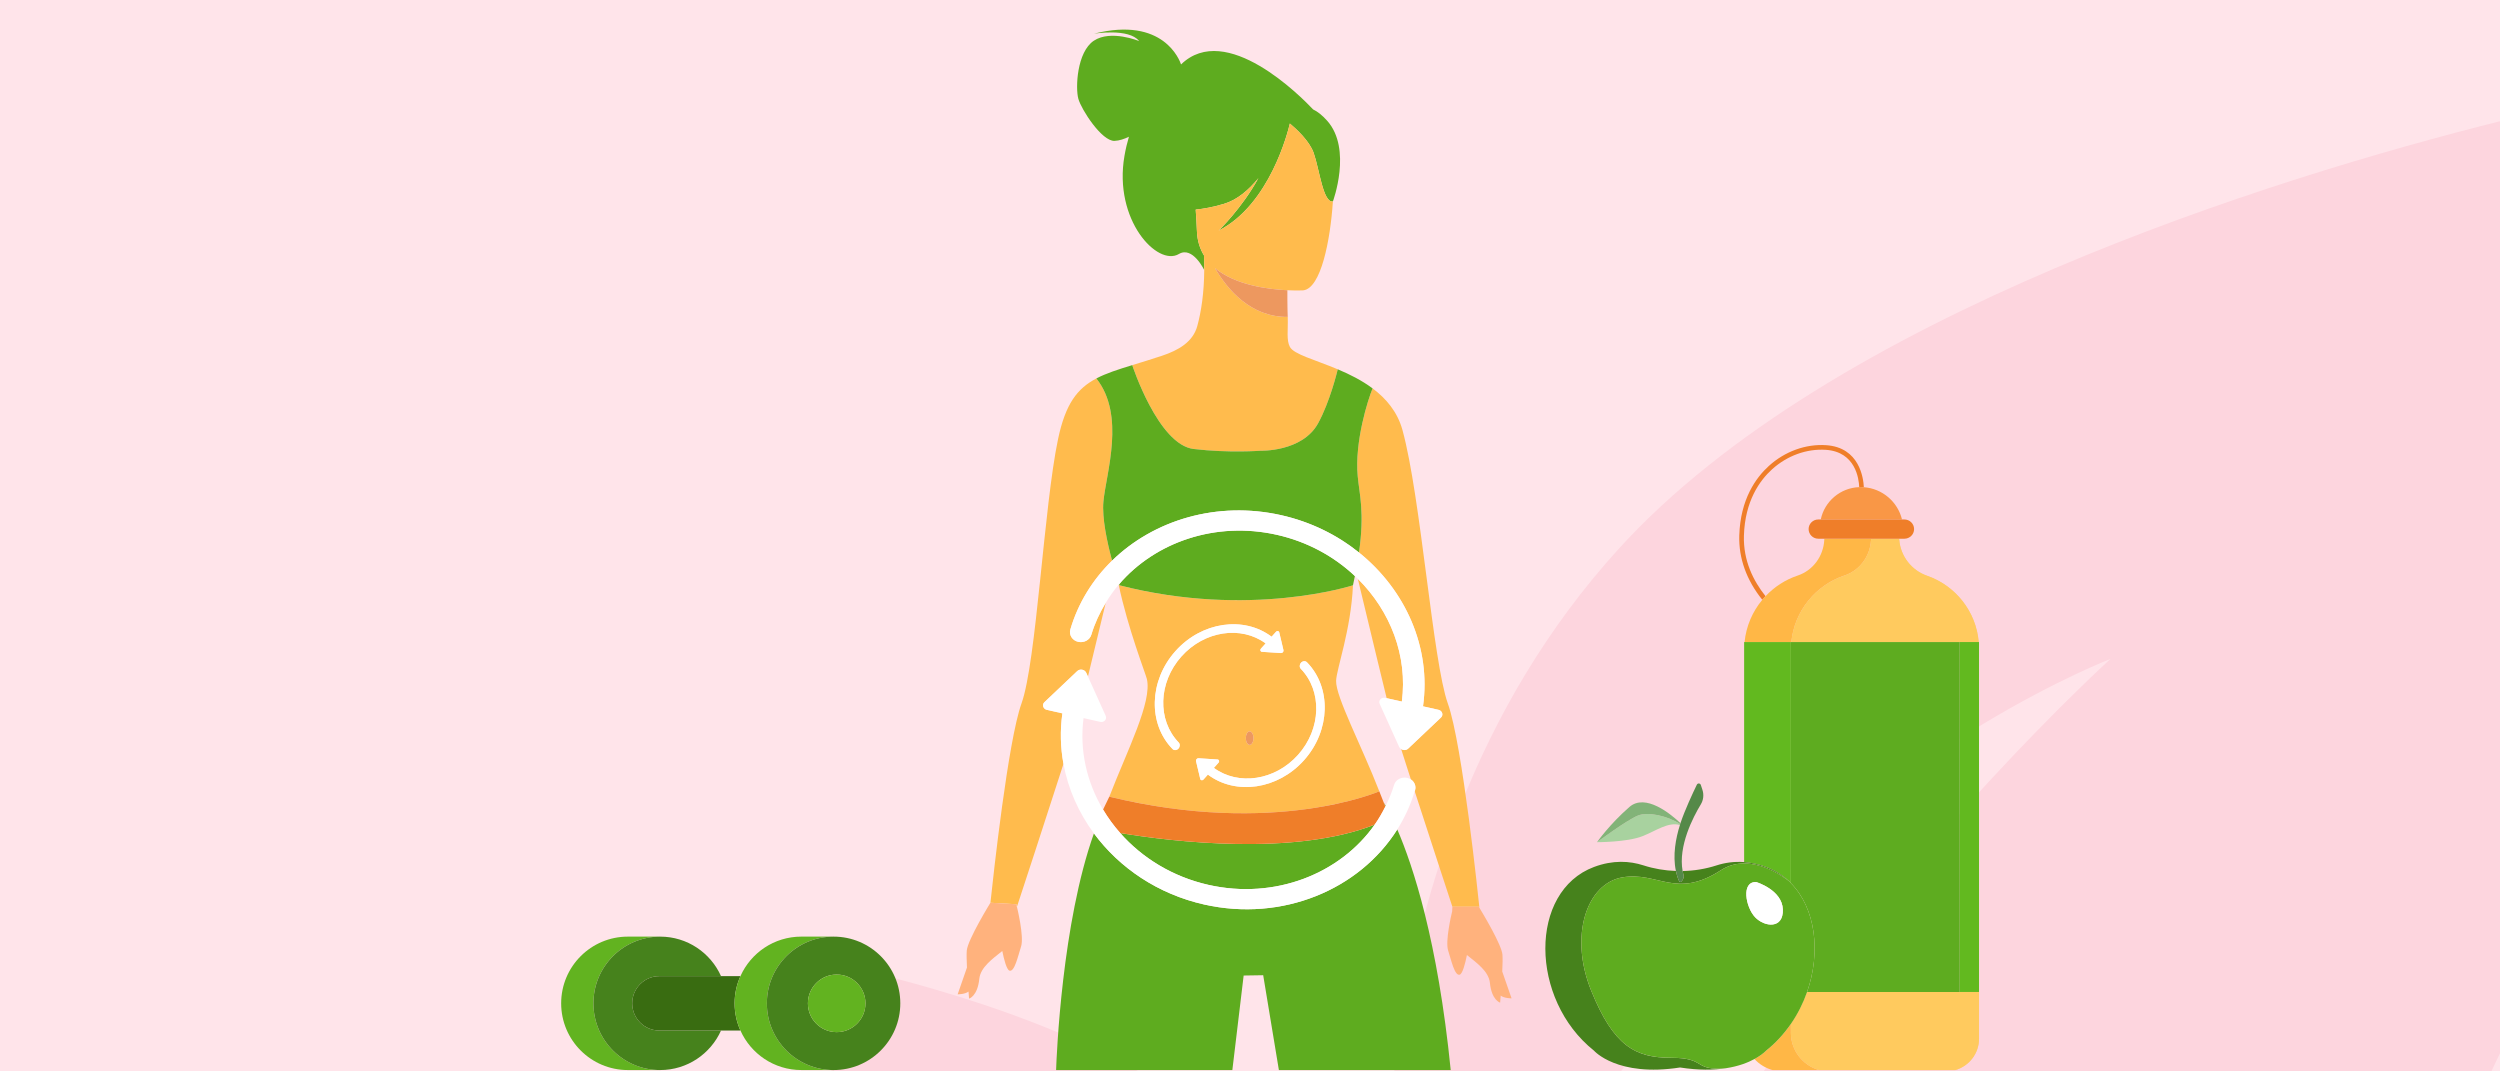 <?xml version="1.0" encoding="utf-8"?>
<!-- Generator: Adobe Illustrator 25.0.0, SVG Export Plug-In . SVG Version: 6.00 Build 0)  -->
<svg version="1.1" id="Layer_1" xmlns="http://www.w3.org/2000/svg" xmlns:xlink="http://www.w3.org/1999/xlink" x="0px" y="0px"
	 width="350px" height="150px" viewBox="0 0 350 150" enable-background="new 0 0 350 150" xml:space="preserve">
<g id="Layer_1_1_">
</g>
<g id="Layer_3">
</g>
<g id="Layer_2_1_">
	<g id="Rectangle_1_1_" enable-background="new    ">
		<g id="Rectangle_1">
			<g>
				<rect x="0" fill="#FFE4EA" width="350" height="150"/>
			</g>
		</g>
	</g>
	<g id="Shape_1_1_" enable-background="new    ">
		<g id="Shape_1">
			<g>
				<path fill="#FDD5DE" d="M116.399,149.963h42.946c-18.577-10.439-42.946-15.056-42.946-15.056S116,141.131,116.399,149.963z
					 M226.659,76.792c-20.273,22.281-28.562,49.684-31.459,73.171h31.76c4.693-6.624,9.687-13.249,14.98-19.171
					c23.971-27.201,53.53-38.543,53.53-38.543s-29.161,26.498-48.536,57.714h101.869c0.4-0.804,0.801-1.706,1.197-2.509V16.971
					C318.344,24.9,256.422,44.072,226.659,76.792z"/>
			</g>
		</g>
	</g>
	<g>
		<path fill="none" d="M195.875,104.556l-2.717-6.008c-0.217-0.48,0.226-0.972,0.764-0.851l0.21,0.047
			c-0.363-1.476-0.819-3.348-1.322-5.427c-0.844-3.49-1.821-7.553-2.716-11.285c-0.134-0.132-0.273-0.26-0.411-0.389
			c-0.086,0.426-0.168,0.843-0.269,1.299c-0.289,6.308-2.306,11.688-2.361,13.371c-0.073,2.219,3.577,9.103,6.047,15.471h0.001
			l0.615,1.562c0.058,0.091,0.155,0.25,0.282,0.471c0.458-0.936,0.866-1.903,1.172-2.924c0.223-0.742,1.033-1.172,1.846-0.99
			c0.188,0.042,0.355,0.119,0.504,0.217c-0.5-1.549-0.964-2.995-1.362-4.249C196.041,104.793,195.937,104.693,195.875,104.556z"/>
		<path fill="none" d="M103.661,144.272h-2.717c-1.458,3.259-4.722,5.534-8.524,5.534h19.764
			C108.383,149.806,105.118,147.532,103.661,144.272z"/>
		<polygon fill="none" points="174.111,136.574 172.529,149.806 179.044,149.806 176.847,136.531 		"/>
		<path fill="none" d="M155.305,111.537c2.534-6.555,6.019-13.271,5.255-16.485c-0.177-0.741-2.64-7.012-3.947-13.193
			c-0.674,0.793-1.271,1.65-1.814,2.545c-0.874,3.638-1.761,7.321-2.487,10.306l2.487,5.5c0.217,0.48-0.226,0.972-0.764,0.851
			l-2.336-0.525c-0.589,4.518,0.454,8.979,2.733,12.805c0.449-0.956,0.871-1.805,0.871-1.805
			C155.304,111.536,155.304,111.537,155.305,111.537z"/>
		<path fill="none" d="M253.204,74.073c0-0.741,0.606-1.346,1.346-1.346h0.353c0.531-2.525,2.727-4.431,5.386-4.528
			c-0.047-1.184-0.522-4.946-4.675-5.223c-2.675-0.178-5.425,0.821-7.541,2.741c-1.71,1.552-3.778,4.42-3.925,9.274
			c-0.106,3.503,1.329,6.346,3.026,8.476c1.231-1.305,2.771-2.314,4.511-2.894c2.142-0.713,3.59-2.714,3.713-4.967l0.01-0.187
			h-0.857C253.81,75.42,253.204,74.814,253.204,74.073z"/>
		<path fill="#5EAC1F" d="M168.559,35.78C168.559,35.78,168.559,35.78,168.559,35.78v-0.004l0.008,0.001
			c-0.579-0.943-0.946-2.062-0.998-3.401c-0.041-1.054-0.105-2.064-0.173-3.032c1.113-0.107,2.428-0.348,3.957-0.803
			c1.849-0.55,3.466-1.94,4.822-3.602c-2.318,4.239-5.572,7.352-5.572,7.352c7.174-3.649,9.724-13.913,9.976-14.997
			c0.918,0.764,2.733,2.43,3.331,4.108c0.812,2.28,1.316,7.017,2.694,6.804l0,0c0,0,2.729-7.338-0.796-11.298
			c-0.72-0.809-1.377-1.306-1.968-1.585c-1.67-1.774-12.196-12.429-18.493-6.302c-0.191-0.579-2.467-6.756-12.171-4.308
			c0,0,4.888-0.803,6.305,1.038c0,0-3.959-1.636-6.34-0.053s-2.593,6.618-2.172,8.132s3.284,5.96,5.066,5.893
			c0.675-0.025,1.388-0.277,2.015-0.58c-0.243,0.819-0.456,1.706-0.624,2.677c-1.558,8.979,4.619,15.527,7.619,13.739
			c1.924-1.147,3.54,2.235,3.54,2.235l0.011-0.016l0,0C168.6,37.134,168.588,36.466,168.559,35.78z"/>
		<path fill="#FFBB4D" d="M180.248,43.099c0.001,0.044,0.002,0.089,0.003,0.133C180.25,43.188,180.249,43.143,180.248,43.099z"/>
		<path fill="#FFBB4D" d="M180.234,41.966c-0.003-0.415-0.003-0.816-0.001-1.198C180.231,41.15,180.232,41.551,180.234,41.966z"/>
		<path fill="#FFBB4D" d="M190.082,66.692c0.239,2.549,0.98,4.985,0.18,10.661c6.521,5.243,10.122,13.319,8.96,21.534l2.169,0.487
			c0.523,0.118,0.722,0.723,0.352,1.073l-4.602,4.359c-0.273,0.259-0.687,0.256-0.982,0.063c0.399,1.254,0.863,2.701,1.362,4.249
			c0.503,0.33,0.76,0.93,0.59,1.509c-0.016,0.054-0.035,0.105-0.051,0.159c2.226,6.88,4.854,14.882,5.273,16.159l0,0h3.698
			c0,0,0.035,0.057,0.085,0.14c-0.106-1.033-2.374-22.915-4.421-28.601c-2.095-5.823-3.784-28.95-6.347-38.268
			c-0.702-2.553-2.283-4.42-4.187-5.841C191.534,55.889,189.624,61.819,190.082,66.692z"/>
		<path fill="#FFBB4D" d="M148.736,99.87l-2.169-0.487c-0.523-0.118-0.722-0.723-0.352-1.073l4.602-4.359
			c0.382-0.362,1.048-0.23,1.266,0.252l0.23,0.508c0.726-2.984,1.613-6.668,2.487-10.306c-0.84,1.382-1.534,2.866-2.013,4.461
			c-0.223,0.742-1.033,1.172-1.846,0.99c-0.821-0.184-1.315-0.976-1.094-1.726c1.102-3.741,3.149-7.01,5.845-9.64
			c-0.69-2.566-1.433-6.004-1.212-8.281c0.391-4.039,3.108-12.04-0.986-17.226c-2.688,1.41-4.323,3.555-5.362,8.467
			c-1.996,9.455-3.028,31.213-5.123,37.037c-1.872,5.199-3.928,23.938-4.348,27.899l3.654,0.211c0,0,0.013,0.156,0.027,0.408
			l0.03-0.057l0,0c0.502-1.527,4.163-12.679,6.515-20.012C148.462,104.635,148.398,102.259,148.736,99.87z"/>
		<path fill="#FFBB4D" d="M167.117,62.859c4.964,0.586,9.335,0.245,9.335,0.245s5.869,0.198,8.084-3.841
			c1.642-2.994,2.661-7.185,2.751-7.56c-3.217-1.352-6.149-2.094-6.704-3.138c-0.507-0.951-0.236-2.331-0.301-4.197c0,0,0,0,0-0.001
			c-5.156,0.048-8.415-3.792-10.19-6.838c2.847,2.385,7.428,2.975,10.143,3.105c1.336,0.064,2.222,0.016,2.222,0.016
			c2.486-0.289,3.791-7.026,4.148-12.445c-1.378,0.213-1.882-4.524-2.694-6.804c-0.597-1.678-2.413-3.344-3.331-4.108
			c-0.252,1.085-2.802,11.348-9.976,14.997c0,0,3.254-3.113,5.572-7.352c-1.356,1.663-2.973,3.052-4.822,3.602
			c-1.53,0.455-2.844,0.696-3.957,0.803c0.068,0.968,0.132,1.978,0.173,3.032c0.052,1.339,0.419,2.458,0.998,3.401l-0.008-0.001
			v0.003c0,0.001,0,0.001,0,0.001c0.029,0.687,0.04,1.354,0.035,1.999l0,0v0.001c-0.021,3.187-0.42,5.845-0.972,7.864
			c-0.62,2.266-2.689,3.409-4.915,4.155c-1.543,0.517-2.934,0.934-4.192,1.32C158.516,51.119,162.154,62.272,167.117,62.859z"/>
		<path fill="#FFBB4D" d="M180.26,43.619c0.004,0.178,0.01,0.355,0.015,0.533C180.269,43.974,180.264,43.797,180.26,43.619z"/>
		<path fill="#FFBB4D" d="M156.727,81.941c0,0-0.021-0.06-0.051-0.15c-0.02,0.023-0.043,0.044-0.063,0.068
			c1.307,6.181,3.77,12.452,3.947,13.193c0.765,3.214-2.72,9.93-5.255,16.485c23.164,5.63,37.774-0.744,37.796-0.753
			c-2.47-6.368-6.119-13.252-6.047-15.471c0.055-1.683,2.072-7.063,2.361-13.371C189.415,81.941,175,86.639,156.727,81.941z
			 M181.729,105.677c3.263-3.653,3.391-8.932,0.387-12.04c-0.215-0.223-0.201-0.597,0.029-0.855c0.233-0.26,0.612-0.287,0.83-0.063
			c3.445,3.526,3.31,9.546-0.408,13.708c-3.684,4.123-9.571,4.947-13.463,2.016l-0.62,0.694c-0.148,0.166-0.402,0.121-0.449-0.079
			l-0.591-2.495c-0.049-0.207,0.134-0.422,0.347-0.408l2.667,0.174c0.213,0.014,0.295,0.268,0.143,0.439l-0.659,0.738
			C173.37,110.025,178.507,109.284,181.729,105.677z M174.42,103.337c0-0.522,0.238-0.945,0.532-0.945
			c0.294,0,0.532,0.423,0.532,0.945s-0.238,0.945-0.532,0.945C174.658,104.281,174.42,103.858,174.42,103.337z M179.094,88.525
			l0.591,2.495c0.049,0.207-0.134,0.422-0.347,0.408l-2.667-0.174c-0.213-0.014-0.296-0.268-0.143-0.439l0.66-0.738
			c-3.427-2.521-8.565-1.779-11.787,1.828c-3.263,3.653-3.392,8.932-0.387,12.04c0.215,0.223,0.201,0.597-0.029,0.855
			c-0.233,0.26-0.612,0.287-0.83,0.063c-3.445-3.526-3.31-9.546,0.408-13.708c3.683-4.123,9.571-4.947,13.463-2.016l0.62-0.694
			C178.792,88.28,179.046,88.324,179.094,88.525z"/>
		<path fill="#FFBB4D" d="M190.095,81.032c0.895,3.732,1.872,7.795,2.716,11.285c0.503,2.079,0.958,3.951,1.322,5.427l2.126,0.478
			C197.092,91.834,194.666,85.557,190.095,81.032z"/>
		<path fill="#ED985F" d="M170.091,37.529c1.775,3.047,5.034,6.886,10.19,6.838l0,0c-0.003-0.072-0.004-0.144-0.007-0.215
			c-0.006-0.178-0.011-0.355-0.015-0.533c-0.003-0.129-0.006-0.258-0.009-0.387c-0.001-0.044-0.002-0.089-0.003-0.133
			c-0.007-0.383-0.012-0.763-0.014-1.133c-0.003-0.415-0.003-0.816-0.001-1.198c0-0.046,0.001-0.089,0.001-0.134
			C177.519,40.504,172.939,39.914,170.091,37.529z"/>
		<path fill="#FFB27D" d="M142.34,127.004c-0.014-0.252-0.027-0.408-0.027-0.408l-3.654-0.211l0,0c0,0-3.188,5.178-3.312,6.7
			c-0.04,0.499-0.019,1.395,0.027,2.372c-0.588,1.705-1.304,3.751-1.304,3.751s1.026,0.001,1.521-0.388
			c0.046,0.593,0.079,0.987,0.079,0.987s1.187-0.328,1.434-2.771c0.164-1.621,1.867-2.812,3.216-3.898
			c0.242,1.199,0.609,2.625,1.008,2.752c0.699,0.223,1.181-1.992,1.626-3.39s-0.585-5.554-0.585-5.555l0,0L142.34,127.004z"/>
		<path fill="#FFB27D" d="M203.333,126.946L203.333,126.946c0,0-0.017,0.245-0.029,0.631c-0.127,0.527-0.981,4.189-0.568,5.486
			c0.445,1.398,0.927,3.612,1.626,3.39c0.4-0.127,0.767-1.553,1.008-2.752c1.349,1.086,3.052,2.277,3.216,3.898
			c0.247,2.443,1.434,2.771,1.434,2.771s0.034-0.394,0.079-0.987c0.494,0.389,1.521,0.388,1.521,0.388s-0.715-2.045-1.304-3.751
			c0.046-0.977,0.068-1.873,0.027-2.372c-0.112-1.38-2.737-5.755-3.226-6.56c-0.05-0.083-0.085-0.14-0.085-0.14h-3.699V126.946z"/>
		<path fill="#5EAC1F" d="M193.946,112.927c0.018-0.037,0.035-0.074,0.053-0.111c-0.127-0.221-0.224-0.38-0.282-0.471
			L193.946,112.927z"/>
		<path fill="#5EAC1F" d="M156.833,116.628c3.088,3.497,7.359,6.133,12.384,7.262c9.267,2.082,18.408-1.552,23.246-8.447
			C181.192,119.895,164.082,117.826,156.833,116.628z"/>
		<path fill="#5EAC1F" d="M172.529,149.806l1.582-13.232l2.736-0.043l2.196,13.275h24.056c-1.817-18.142-5.287-28.604-7.479-33.682
			c-5.308,8.425-16.089,12.968-27.02,10.511c-6.501-1.461-11.893-5.14-15.45-9.959c-4.474,12.53-5.226,31.05-5.297,33.13H172.529z"
			/>
		<path fill="#5EAC1F" d="M178.74,74.868c-8.558-1.923-17.01,1.03-22.064,6.923c0.03,0.09,0.051,0.15,0.051,0.15
			c18.273,4.697,32.689,0,32.689,0c0.101-0.456,0.182-0.872,0.269-1.299C186.761,77.89,183.026,75.831,178.74,74.868z"/>
		<path fill="#5EAC1F" d="M154.479,70.208c-0.221,2.277,0.522,5.715,1.212,8.281c5.828-5.686,14.697-8.382,23.666-6.366
			c4.15,0.932,7.846,2.771,10.905,5.231c0.801-5.676,0.059-8.112-0.18-10.661c-0.459-4.873,1.451-10.803,2.08-12.316
			c-1.514-1.132-3.233-1.982-4.876-2.674c-0.09,0.375-1.109,4.566-2.751,7.56c-2.215,4.039-8.084,3.841-8.084,3.841
			s-4.37,0.341-9.335-0.245c-4.963-0.586-8.601-11.74-8.601-11.74c-1.991,0.61-3.644,1.139-5.022,1.861v0.001
			c-0.001,0.001-0.001,0.001-0.001,0.001C157.587,58.168,154.87,66.168,154.479,70.208z"/>
		<path fill="none" d="M202.477,54.014c0.004,0.012,0.008,0.025,0.012,0.036"/>
		<path fill="#FFFFFF" d="M164.561,91.155c-3.718,4.162-3.853,10.182-0.408,13.708c0.219,0.224,0.598,0.197,0.83-0.063
			c0.23-0.258,0.245-0.633,0.029-0.855c-3.005-3.108-2.876-8.388,0.387-12.04c3.222-3.607,8.359-4.348,11.787-1.828l-0.66,0.738
			c-0.153,0.171-0.07,0.425,0.143,0.439l2.667,0.174c0.214,0.014,0.397-0.201,0.347-0.408l-0.591-2.495
			c-0.047-0.2-0.301-0.245-0.449-0.079l-0.62,0.694C174.132,86.208,168.245,87.031,164.561,91.155z"/>
		<path fill="#FFFFFF" d="M169.942,107.505l0.659-0.738c0.153-0.171,0.07-0.425-0.143-0.439l-2.667-0.174
			c-0.214-0.014-0.396,0.201-0.347,0.408l0.591,2.495c0.047,0.2,0.301,0.245,0.449,0.079l0.62-0.694
			c3.892,2.931,9.78,2.108,13.463-2.016c3.718-4.162,3.853-10.182,0.408-13.708c-0.219-0.224-0.598-0.197-0.83,0.063
			c-0.23,0.258-0.245,0.633-0.029,0.855c3.005,3.108,2.876,8.388-0.387,12.04C178.507,109.284,173.37,110.025,169.942,107.505z"/>
		<path fill="#62B320" d="M83.08,140.467c0-5.158,4.181-9.34,9.34-9.34h-4.517c-5.158,0-9.34,4.182-9.34,9.34
			c0,5.158,4.181,9.34,9.34,9.34h4.517C87.262,149.806,83.08,145.625,83.08,140.467z"/>
		<path fill="#46821C" d="M83.08,140.467c0,5.158,4.181,9.34,9.34,9.34c3.801,0,7.066-2.275,8.524-5.534h-8.627
			c-2.102,0-3.806-1.704-3.806-3.806s1.704-3.806,3.806-3.806h8.627c-1.458-3.259-4.722-5.534-8.524-5.534
			C87.262,131.127,83.08,135.309,83.08,140.467z"/>
		<path fill="#396C11" d="M92.316,136.661c-2.102,0-3.806,1.704-3.806,3.806s1.704,3.806,3.806,3.806h8.627h2.717
			c-0.52-1.163-0.816-2.449-0.816-3.806s0.296-2.642,0.816-3.806h-2.717H92.316z"/>
		<path fill="#62B320" d="M103.661,144.272c1.458,3.259,4.722,5.534,8.524,5.534h4.517c-5.158,0-9.34-4.182-9.34-9.34
			c0-5.158,4.181-9.34,9.34-9.34h-4.517c-3.801,0-7.066,2.275-8.524,5.534c-0.52,1.163-0.816,2.449-0.816,3.806
			C102.845,141.823,103.14,143.109,103.661,144.272z"/>
		<path fill="#46821C" d="M107.362,140.467c0,5.158,4.181,9.34,9.34,9.34s9.34-4.182,9.34-9.34c0-5.158-4.181-9.34-9.34-9.34
			S107.362,135.309,107.362,140.467z M113.105,140.467c0-2.226,1.805-4.031,4.031-4.031s4.031,1.805,4.031,4.031
			c0,2.226-1.805,4.031-4.031,4.031C114.91,144.497,113.105,142.693,113.105,140.467z"/>
		<path fill="#62B320" d="M121.167,140.467c0-2.226-1.805-4.031-4.031-4.031s-4.031,1.805-4.031,4.031
			c0,2.226,1.805,4.031,4.031,4.031C119.362,144.497,121.167,142.693,121.167,140.467z"/>
		<path fill="#EF7E29" d="M244.149,74.991c0.147-4.854,2.216-7.723,3.925-9.274c2.116-1.921,4.866-2.919,7.541-2.741
			c4.154,0.277,4.629,4.039,4.675,5.223c0.07-0.003,0.14-0.011,0.211-0.011c0.147,0,0.292,0.012,0.437,0.022
			c-0.06-1.282-0.609-5.573-5.279-5.885c-2.852-0.191-5.776,0.87-8.022,2.909c-1.803,1.636-3.985,4.654-4.139,9.737
			c-0.096,3.173,1.016,6.259,3.226,9.002c0.145-0.174,0.297-0.341,0.452-0.506C245.477,81.337,244.042,78.494,244.149,74.991z"/>
		<path fill="#FFB746" d="M250.786,89.886c0.439-4.361,3.423-7.972,7.449-9.313c2.139-0.713,3.59-2.714,3.71-4.967l0.01-0.187
			h-6.547l-0.01,0.187c-0.123,2.253-1.571,4.254-3.713,4.967c-1.739,0.58-3.28,1.589-4.511,2.894
			c-0.155,0.165-0.307,0.332-0.452,0.506c-1.364,1.637-2.258,3.676-2.484,5.914h6.484L250.786,89.886L250.786,89.886z"/>
		<path fill="#FFB746" d="M250.724,144.581v-1.233c-0.957,1.382-2.107,2.658-3.473,3.746c0,0-0.512,0.563-1.625,1.17
			c0.671,0.725,1.534,1.267,2.512,1.542h6.546C252.4,149.163,250.724,147.069,250.724,144.581z"/>
		<path fill="#FFB746" d="M252.99,138.876c-0.546,1.56-1.299,3.073-2.267,4.472v1.233c0,2.488,1.677,4.582,3.96,5.226h19.076
			c1.905-0.563,3.304-2.305,3.304-4.393v-6.537h-2.698L252.99,138.876L252.99,138.876z"/>
		<path opacity="0.5" fill="#FFDF77" enable-background="new    " d="M252.99,138.876c-0.546,1.56-1.299,3.073-2.267,4.472v1.233
			c0,2.488,1.677,4.582,3.96,5.226h19.076c1.905-0.563,3.304-2.305,3.304-4.393v-6.537h-2.698L252.99,138.876L252.99,138.876z"/>
		<path fill="#FFB746" d="M261.945,75.607c-0.12,2.253-1.571,4.254-3.71,4.967c-4.026,1.341-7.01,4.952-7.449,9.313h23.579h2.656
			c-0.372-4.317-3.277-7.909-7.223-9.279c-2.188-0.759-3.719-2.735-3.906-5.043l-0.012-0.144h-3.925L261.945,75.607z"/>
		<path opacity="0.5" fill="#FFDF77" enable-background="new    " d="M261.945,75.607c-0.12,2.253-1.571,4.254-3.71,4.967
			c-4.026,1.341-7.01,4.952-7.449,9.313h23.579h2.656c-0.372-4.317-3.277-7.909-7.223-9.279c-2.188-0.759-3.719-2.735-3.906-5.043
			l-0.012-0.144h-3.925L261.945,75.607z"/>
		<path fill="#F99746" d="M260.291,68.199c-2.659,0.097-4.856,2.003-5.386,4.528h11.378c-0.604-2.467-2.74-4.328-5.344-4.517
			c-0.145-0.01-0.289-0.022-0.437-0.022C260.43,68.188,260.361,68.196,260.291,68.199z"/>
		<path fill="#62B91F" d="M250.464,123.367l0.106,0.1c0.055,0.054,0.1,0.118,0.154,0.173V90.998v-1.112h-6.484h-0.062v1.112v29.692
			c0.967,0.071,1.991,0.278,3.074,0.683C248.492,121.837,249.562,122.518,250.464,123.367z"/>
		<polygon fill="#62B91F" points="274.364,138.876 277.063,138.876 277.063,90.826 277.063,89.886 277.02,89.886 274.364,89.886 		
			"/>
		<path fill="#5EAC20" d="M274.364,89.886h-23.579h-0.062v1.112v32.641c3.481,3.537,4.216,9.671,2.267,15.237h21.374V89.886z"/>
		<path fill="#EF7E29" d="M254.551,72.727c-0.741,0-1.346,0.606-1.346,1.346s0.606,1.346,1.346,1.346h0.857h6.547h3.925h0.746
			c0.741,0,1.346-0.606,1.346-1.346s-0.606-1.346-1.346-1.346h-0.343h-11.378H254.551z"/>
		<path fill="#46821C" d="M233.957,148.089c-5.052,0-8.051-1.662-11.189-9.393c-3.138-7.732-0.599-15.026,4.376-15.868
			c4.976-0.842,7.487,3.088,13.779-0.995c4.348-2.821,9.541,1.534,9.541,1.534c-0.902-0.848-1.972-1.529-3.214-1.993
			c-1.082-0.405-2.107-0.612-3.074-0.683c-1.419-0.104-2.71,0.094-3.843,0.46c-1.553,0.502-3.158,0.761-4.767,0.795
			c0.038,0.207,0.081,0.413,0.139,0.615c0.116,0.409-0.426,1.255-0.636,0.787c-0.205-0.453-0.339-0.929-0.443-1.411
			c-1.535-0.054-3.064-0.308-4.546-0.787c-1.906-0.615-4.245-0.776-6.917,0.224c-9.135,3.419-9.033,18.525,0,25.721
			c0,0,3.233,3.722,12.044,2.352c2.606,0.406,4.723,0.364,6.413,0.107C236.969,149.943,239.008,148.089,233.957,148.089z"/>
		<path fill="#5EAC1F" d="M247.251,147.094c1.366-1.088,2.516-2.364,3.473-3.746c0.968-1.399,1.72-2.911,2.267-4.472
			c1.949-5.567,1.215-11.7-2.267-15.237c-0.054-0.055-0.098-0.119-0.154-0.173l-0.106-0.1c0,0-5.193-4.355-9.541-1.534
			c-6.292,4.083-8.803,0.153-13.779,0.995c-4.976,0.842-7.515,8.136-4.376,15.868c3.138,7.731,6.137,9.393,11.189,9.393
			c5.051,0,3.011,1.854,7.664,1.464c0.002,0,0.002,0,0.003,0c1.803-0.275,3.097-0.796,4.001-1.289
			C246.739,147.657,247.251,147.094,247.251,147.094z M245.873,123.487c0,0,3.633,1.093,3.726,3.84
			c0.093,2.746-2.539,2.492-3.88,1.089C244.378,127.013,243.729,123.391,245.873,123.487z"/>
		<path fill="#A8D29F" d="M229.3,114.18c-1.566,0.641-5.716,3.725-5.716,3.725s4.173,0.017,6.343-0.832
			c1.925-0.753,3.613-2.05,5.259-1.564c0.014-0.046,0.028-0.094,0.042-0.139C233.43,114.21,230.706,113.605,229.3,114.18z"/>
		<path fill="#82B378" d="M235.229,115.371c0.013-0.041,0.025-0.086,0.039-0.127c-1.344-1.27-4.906-4.226-7.153-2.264
			c-2.813,2.455-4.53,4.926-4.53,4.926s4.15-3.084,5.716-3.725C230.706,113.605,233.43,114.21,235.229,115.371z"/>
		<path fill="#558949" d="M235.706,122.56c-0.058-0.203-0.101-0.408-0.139-0.615c-0.639-3.506,1.464-7.543,2.544-9.327
			c0.372-0.615,0.454-1.361,0.229-2.043l-0.225-0.681c-0.085-0.257-0.439-0.282-0.557-0.038c-0.558,1.154-1.694,3.581-2.287,5.378
			c-0.001,0.003-0.002,0.007-0.003,0.01c-0.013,0.04-0.025,0.086-0.039,0.127c-0.014,0.045-0.028,0.094-0.042,0.139
			c-0.578,1.838-1.035,4.234-0.56,6.427c0.104,0.482,0.238,0.958,0.443,1.411C235.279,123.815,235.822,122.969,235.706,122.56z"/>
		<path fill="#FFFFFF" d="M249.599,127.326c-0.094-2.747-3.726-3.84-3.726-3.84c-2.144-0.095-1.496,3.526-0.154,4.929
			C247.061,129.818,249.693,130.073,249.599,127.326z"/>
		<path fill="#EF7E29" d="M193.102,110.783h-0.001c-0.022,0.01-14.631,6.383-37.796,0.753c-0.001,0-0.002,0-0.002-0.001
			c0,0-0.422,0.849-0.871,1.805c0.691,1.16,1.495,2.26,2.401,3.286c7.249,1.199,24.36,3.268,35.631-1.185
			c0.557-0.795,1.046-1.638,1.483-2.516l-0.229-0.582L193.102,110.783z"/>
		<path fill="#FFFFFF" d="M156.676,81.791c5.055-5.893,13.506-8.846,22.064-6.923c4.285,0.963,8.02,3.022,10.943,5.775
			c0.137,0.129,0.277,0.257,0.411,0.389c4.571,4.526,6.997,10.802,6.164,17.19l-2.126-0.478l-0.21-0.047
			c-0.539-0.121-0.981,0.372-0.764,0.851l2.717,6.008c0.062,0.138,0.165,0.237,0.284,0.315c0.296,0.193,0.709,0.196,0.982-0.063
			l4.602-4.359c0.369-0.35,0.171-0.956-0.352-1.073l-2.169-0.487c1.162-8.215-2.439-16.291-8.96-21.534
			c-3.059-2.459-6.755-4.298-10.905-5.231c-8.969-2.015-17.838,0.68-23.666,6.366c-2.696,2.63-4.743,5.899-5.845,9.64
			c-0.221,0.75,0.273,1.541,1.094,1.726c0.813,0.183,1.623-0.248,1.846-0.99c0.479-1.596,1.173-3.079,2.013-4.461
			c0.543-0.895,1.14-1.751,1.814-2.545C156.633,81.836,156.656,81.815,156.676,81.791z"/>
		<path fill="#FFFFFF" d="M168.6,126.635c10.932,2.456,21.712-2.086,27.02-10.511c1.033-1.64,1.861-3.425,2.439-5.337
			c0.016-0.053,0.036-0.105,0.051-0.159c0.17-0.579-0.087-1.179-0.59-1.509c-0.149-0.098-0.317-0.175-0.504-0.217
			c-0.813-0.183-1.623,0.248-1.846,0.99c-0.306,1.021-0.714,1.988-1.172,2.924c-0.018,0.037-0.035,0.074-0.053,0.111
			c-0.437,0.878-0.925,1.721-1.483,2.516c-4.839,6.895-13.98,10.529-23.246,8.447c-5.026-1.129-9.297-3.765-12.384-7.262
			c-0.906-1.027-1.71-2.127-2.401-3.286c-2.279-3.827-3.322-8.287-2.733-12.805l2.336,0.525c0.539,0.121,0.981-0.372,0.764-0.851
			l-2.487-5.5l-0.23-0.508c-0.218-0.482-0.884-0.614-1.266-0.252l-4.602,4.359c-0.369,0.35-0.171,0.956,0.352,1.073l2.169,0.487
			c-0.338,2.389-0.274,4.765,0.149,7.064c0.645,3.507,2.119,6.832,4.266,9.742C156.707,121.496,162.099,125.174,168.6,126.635z"/>
		<path fill="#ED985F" d="M174.952,104.281c0.294,0,0.532-0.423,0.532-0.945s-0.238-0.945-0.532-0.945
			c-0.294,0-0.532,0.423-0.532,0.945S174.658,104.281,174.952,104.281z"/>
	</g>
</g>
</svg>
